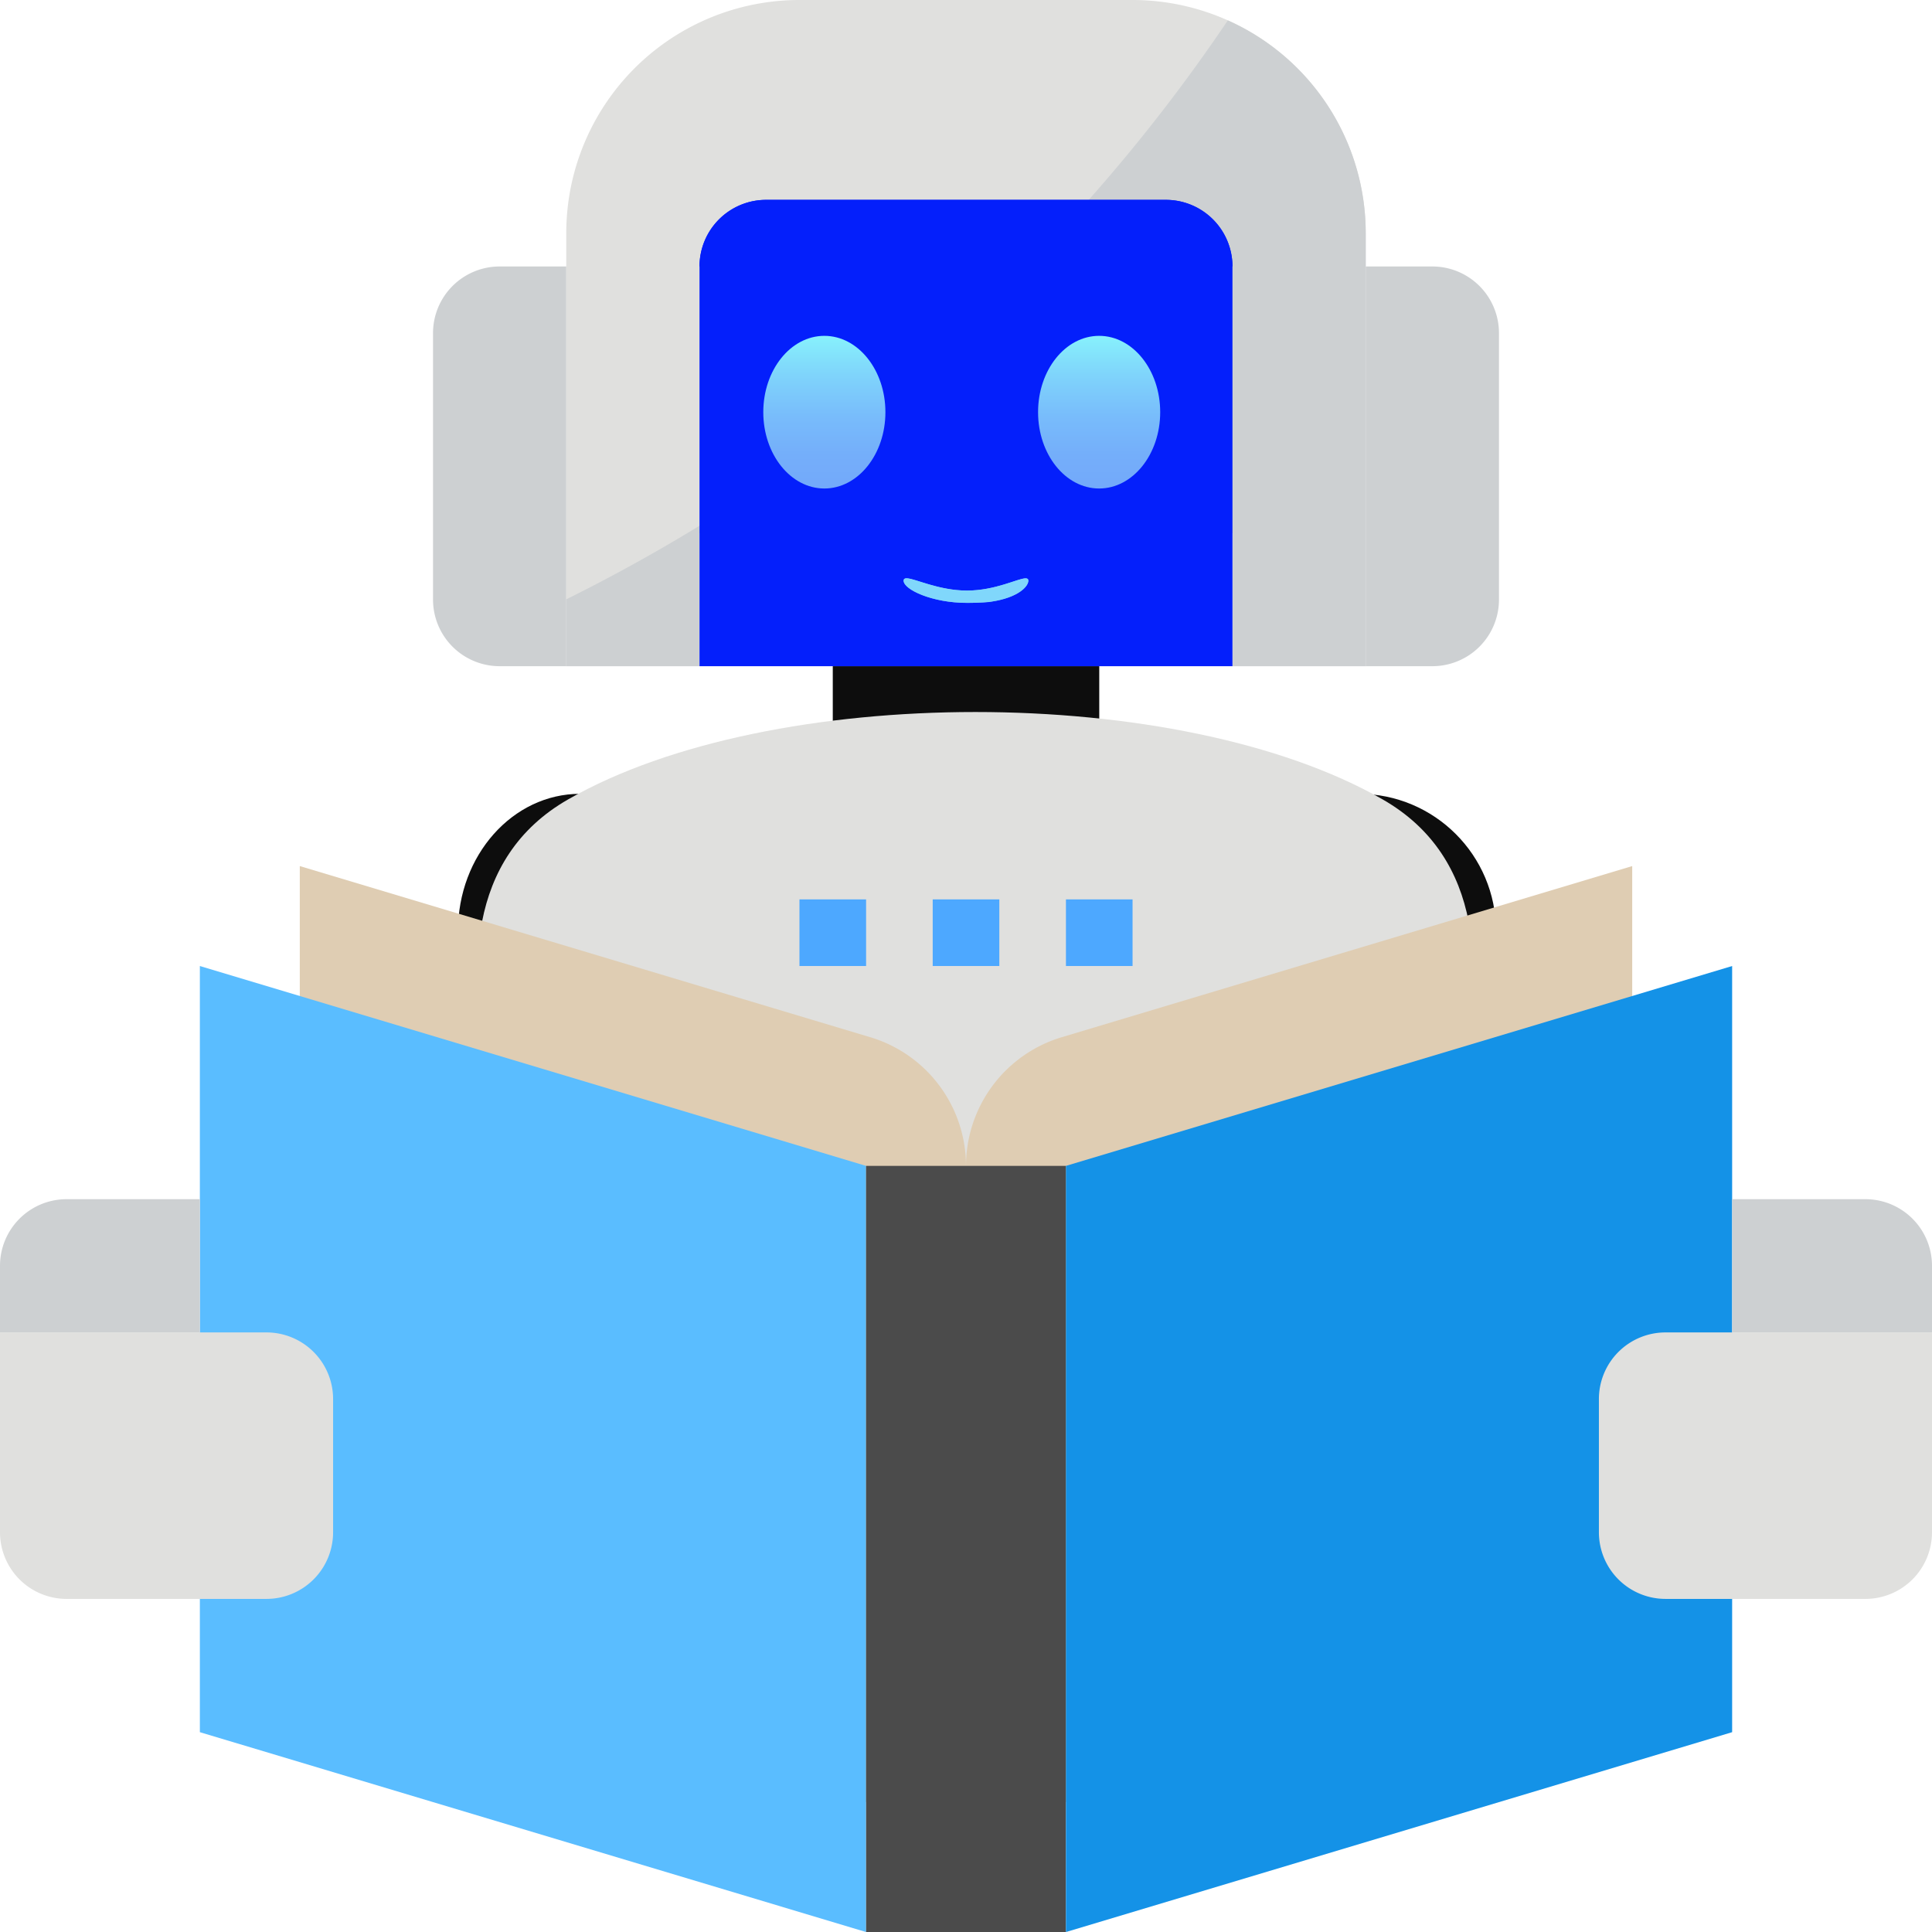 <svg xmlns="http://www.w3.org/2000/svg" xmlns:xlink="http://www.w3.org/1999/xlink" width="63.279" height="63.279" viewBox="0 0 63.279 63.279">
  <defs>
    <style>
      .cls-1 {
        fill: #0d0d0d;
      }

      .cls-2 {
        fill: #e0e0de;
      }

      .cls-3 {
        fill: #dfcdb3;
      }

      .cls-4 {
        fill: #5abdff;
      }

      .cls-5 {
        fill: #4b4b4b;
      }

      .cls-6 {
        fill: #1492e7;
      }

      .cls-7 {
        fill: #cdd0d2;
      }

      .cls-8 {
        fill: #4da8ff;
      }

      .cls-9 {
        fill: #041ffb;
      }

      .cls-10, .cls-11 {
        fill: url(#linear-gradient);
      }

      .cls-12, .cls-13 {
        stroke: none;
      }

      .cls-13 {
        fill: #80d7fb;
      }
    </style>
    <linearGradient id="linear-gradient" x1="0.5" x2="0.5" y2="1" gradientUnits="objectBoundingBox">
      <stop offset="0" stop-color="#87f1fc"/>
      <stop offset="0.256" stop-color="#7fd4fb"/>
      <stop offset="0.53" stop-color="#78bcfb"/>
      <stop offset="0.784" stop-color="#74aefa"/>
      <stop offset="1" stop-color="#73a9fa"/>
    </linearGradient>
  </defs>
  <g id="Group_9000" data-name="Group 9000" transform="translate(-299 -504)">
    <g id="Flat" transform="translate(299 504)">
      <ellipse id="Ellipse_272" data-name="Ellipse 272" class="cls-1" cx="4" cy="4.5" rx="4" ry="4.5" transform="translate(15 26)"/>
      <circle id="Ellipse_273" data-name="Ellipse 273" class="cls-1" cx="4.5" cy="4.5" r="4.5" transform="translate(40 26)"/>
      <path id="Path_5036" data-name="Path 5036" class="cls-1" d="M224,184h8.728v4.364H224Z" transform="translate(-196.724 -162.18)"/>
      <path id="Path_5037" data-name="Path 5037" class="cls-2" d="M160.056,216c6.671-3.819,20.014-3.819,26.685,0s0,15.274,0,15.274H160.056S153.384,219.819,160.056,216Z" transform="translate(-141.452 -189.815)"/>
      <path id="Path_5038" data-name="Path 5038" class="cls-3" d="M256,263.64l21.82-6.546V232l-18.685,5.605A4.4,4.4,0,0,0,256,241.819Z" transform="translate(-224.36 -203.633)"/>
      <path id="Path_5039" data-name="Path 5039" class="cls-3" d="M117.82,263.64,96,257.094V232l18.685,5.605a4.4,4.4,0,0,1,3.135,4.214Z" transform="translate(-86.181 -203.633)"/>
      <path id="Path_5040" data-name="Path 5040" class="cls-4" d="M93.82,262.546V287.64l-14.205-4.262L72,281.094V256Z" transform="translate(-65.454 -224.36)"/>
      <path id="Path_5041" data-name="Path 5041" class="cls-5" d="M232,304h6.546v25.094H232Z" transform="translate(-203.633 -265.814)"/>
      <path id="Path_5042" data-name="Path 5042" class="cls-6" d="M301.82,281.094,280,287.64V262.546L301.82,256Z" transform="translate(-245.087 -224.36)"/>
      <path id="Path_5044" data-name="Path 5044" class="cls-2" d="M24,344h8.728a2.182,2.182,0,0,1,2.182,2.182v4.364a2.182,2.182,0,0,1-2.182,2.182H26.182A2.182,2.182,0,0,1,24,350.546Z" transform="translate(-24 -300.359)"/>
      <path id="Path_5045" data-name="Path 5045" class="cls-7" d="M26.182,312h4.364v4.364H24v-2.182A2.182,2.182,0,0,1,26.182,312Z" transform="translate(-24 -272.723)"/>
      <path id="Path_5046" data-name="Path 5046" class="cls-2" d="M2.182,0H8.728A2.182,2.182,0,0,1,10.91,2.182V6.546A2.182,2.182,0,0,1,8.728,8.728H0V2.182A2.182,2.182,0,0,1,2.182,0Z" transform="translate(63.279 52.369) rotate(180)"/>
      <path id="Path_5047" data-name="Path 5047" class="cls-7" d="M0,0H6.546V4.364H2.182A2.182,2.182,0,0,1,0,2.182Z" transform="translate(63.279 43.641) rotate(180)"/>
      <g id="Group_8999" data-name="Group 8999" transform="translate(26.185 29.458)">
        <path id="Path_5048" data-name="Path 5048" class="cls-8" d="M248,240h2.182v2.182H248Z" transform="translate(-243.636 -240)"/>
        <path id="Path_5049" data-name="Path 5049" class="cls-8" d="M216,240h2.182v2.182H216Z" transform="translate(-216 -240)"/>
        <path id="Path_5050" data-name="Path 5050" class="cls-8" d="M280,240h2.182v2.182H280Z" transform="translate(-271.272 -240)"/>
      </g>
      <path id="Path_5051" data-name="Path 5051" class="cls-2" d="M186.185,31.637V45.82H181.82V41.456H164.364V45.82H160V31.637A7.636,7.636,0,0,1,167.638,24h10.909a7.637,7.637,0,0,1,7.637,7.638Z" transform="translate(-141.453 -24)"/>
      <path id="Path_5052" data-name="Path 5052" class="cls-7" d="M186.185,35.86V50.044H181.82V45.679H164.364v4.364H160v-2.19A56.292,56.292,0,0,0,181.669,28.89,7.634,7.634,0,0,1,186.185,35.86Z" transform="translate(-141.453 -28.223)"/>
      <path id="Path_5053" data-name="Path 5053" class="cls-9" d="M209.456,87.274H192V74.182A2.182,2.182,0,0,1,194.182,72h13.092a2.182,2.182,0,0,1,2.182,2.182Z" transform="translate(-169.089 -65.454)"/>
      <path id="Path_5054" data-name="Path 5054" class="cls-9" d="M207.274,72H194.182A2.182,2.182,0,0,0,192,74.182h17.456A2.182,2.182,0,0,0,207.274,72Z" transform="translate(-169.089 -65.454)"/>
      <path id="Path_5055" data-name="Path 5055" class="cls-7" d="M130.182,88h2.182v13.092h-2.182A2.182,2.182,0,0,1,128,98.91V90.182A2.182,2.182,0,0,1,130.182,88Z" transform="translate(-113.817 -79.272)"/>
      <path id="Path_5056" data-name="Path 5056" class="cls-7" d="M352,88h2.182a2.182,2.182,0,0,1,2.182,2.182V98.91a2.182,2.182,0,0,1-2.182,2.182H352Z" transform="translate(-307.268 -79.272)"/>
      <ellipse id="Ellipse_274" data-name="Ellipse 274" class="cls-10" cx="2" cy="2.5" rx="2" ry="2.5" transform="translate(25 11)"/>
      <ellipse id="Ellipse_275" data-name="Ellipse 275" class="cls-10" cx="2" cy="2.5" rx="2" ry="2.5" transform="translate(34 11)"/>
    </g>
    <g id="Path_5057" data-name="Path 5057" class="cls-11" transform="translate(328.597 522.718)">
      <path class="cls-12" d="M2.075.625C3.221.625,4.084.016,4.084.3c0,.185-.321.555-1.227.688a6,6,0,0,1-.782.038C.929,1.029,0,.589,0,.3S.929.625,2.075.625Z"/>
      <path class="cls-13" d="M 2.075 1.029 C 0.929 1.029 -3.063735903197085e-06 0.589 -3.063735903197085e-06 0.303 C -3.063735903197085e-06 0.248 0.034 0.226 0.096 0.226 C 0.362 0.226 1.147 0.625 2.075 0.625 C 3.002 0.625 3.745 0.226 3.994 0.226 C 4.052 0.226 4.084 0.248 4.084 0.303 C 4.084 0.487 3.763 0.857 2.857 0.991 C 2.861 1 2.482 1.029 2.075 1.029 Z"/>
    </g>
  </g>
</svg>
